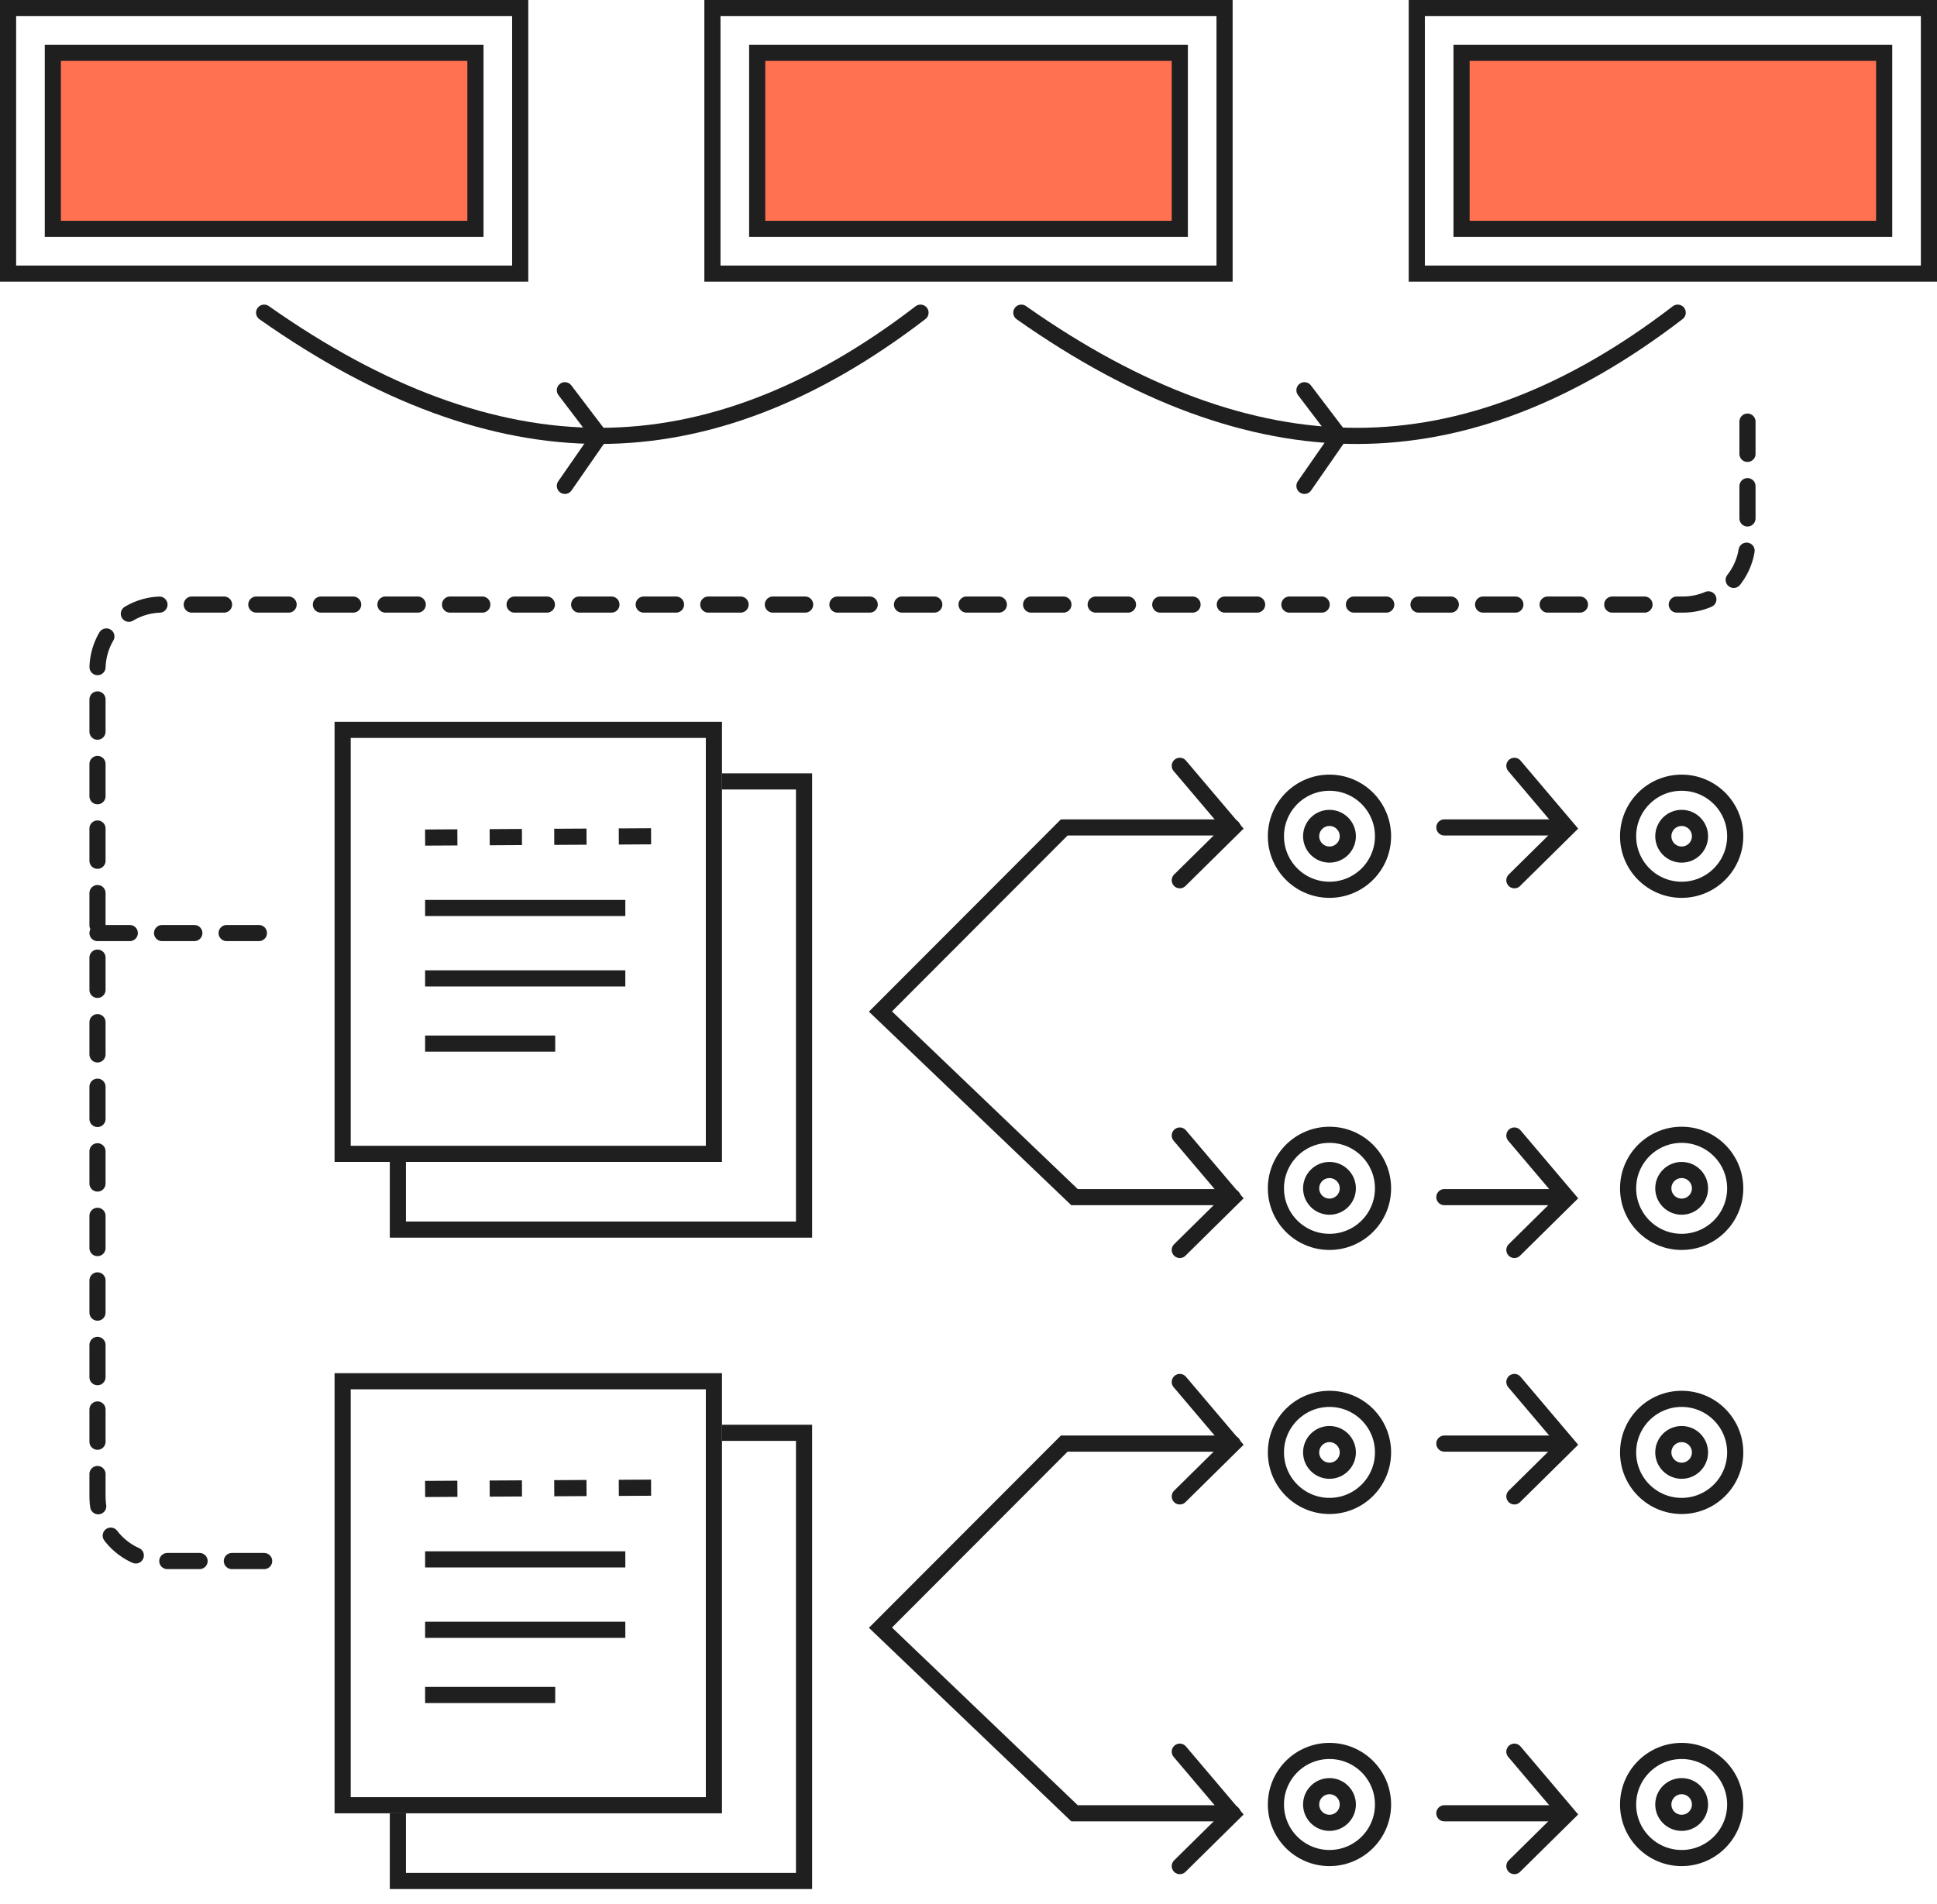 <?xml version="1.0" encoding="UTF-8"?>
<svg width="120px" height="118px" viewBox="0 0 120 118" version="1.1" xmlns="http://www.w3.org/2000/svg" xmlns:xlink="http://www.w3.org/1999/xlink">
    <title>06E94D88-47D4-4D6A-A4F1-548E1AF8C486</title>
    <g id="Page-1" stroke="none" stroke-width="1" fill="none" fill-rule="evenodd">
        <g id="Home_v3" transform="translate(-964, -6197)" stroke="#1F1F1F">
            <g id="Group-38" transform="translate(964, 6197)">
                <rect id="Rectangle" x="0.5" y="0.5" width="31.727" height="16.455"></rect>
                <rect id="Rectangle-Copy-19" fill="#FF7151" x="3.273" y="3.273" width="26.182" height="10.909"></rect>
                <rect id="Rectangle-Copy-26" x="44.136" y="0.5" width="31.727" height="16.455"></rect>
                <rect id="Rectangle-Copy-22" fill="#FF7151" x="46.909" y="3.273" width="26.182" height="10.909"></rect>
                <rect id="Rectangle-Copy-28" x="87.773" y="0.5" width="31.727" height="16.455"></rect>
                <rect id="Rectangle-Copy-27" fill="#FF7151" x="90.545" y="3.273" width="26.182" height="10.909"></rect>
                <path d="M16.364,19.375 C23.59,24.466 30.516,27.011 37.144,27.011 C43.771,27.011 50.399,24.466 57.027,19.375" id="Path-530" stroke-linecap="round" stroke-linejoin="round"></path>
                <polyline id="Path-531" stroke-linecap="round" stroke-linejoin="round" points="34.995 24.182 37.144 27.011 34.995 30.108"></polyline>
                <path d="M63.273,19.375 C70.499,24.466 77.425,27.011 84.053,27.011 C90.681,27.011 97.308,24.466 103.936,19.375" id="Path-530-Copy" stroke-linecap="round" stroke-linejoin="round"></path>
                <polyline id="Path-531-Copy" stroke-linecap="round" stroke-linejoin="round" points="80.813 24.182 82.962 27.011 80.813 30.108"></polyline>
                <path d="M16.364,96.732 L10.04,96.732 C7.831,96.732 6.04,94.941 6.04,92.732 L6.04,41.463 C6.04,39.254 7.831,37.463 10.04,37.463 L104.259,37.463 C106.468,37.463 108.259,35.673 108.259,33.463 L108.259,24.182 L108.259,24.182" id="Path-532" stroke-linecap="round" stroke-dasharray="2,2"></path>
                <line x1="6.04" y1="57.818" x2="16.364" y2="57.818" id="Path-533" stroke-linecap="round" stroke-dasharray="2,2"></line>
                <g id="Group-36" transform="translate(20.727, 44.727)">
                    <rect id="Rectangle" x="0.5" y="0.5" width="23" height="26.273"></rect>
                    <polyline id="Path-534" points="24 3.695 29.085 3.695 29.085 31.466 3.922 31.466 3.922 27.273"></polyline>
                    <line x1="5.609" y1="11.538" x2="18.013" y2="11.538" id="Path-535"></line>
                    <line x1="5.609" y1="15.901" x2="18.013" y2="15.901" id="Path-535-Copy"></line>
                    <line x1="5.609" y1="7.174" x2="20.182" y2="7.091" id="Path-535-Copy-2" stroke-dasharray="2,2"></line>
                    <line x1="5.609" y1="19.941" x2="13.67" y2="19.941" id="Path-536"></line>
                </g>
                <g id="Group-36-Copy" transform="translate(20.727, 85.091)">
                    <rect id="Rectangle" x="0.5" y="0.5" width="23" height="26.273"></rect>
                    <polyline id="Path-534" points="24 3.695 29.085 3.695 29.085 31.466 3.922 31.466 3.922 27.273"></polyline>
                    <line x1="5.609" y1="11.538" x2="18.013" y2="11.538" id="Path-535"></line>
                    <line x1="5.609" y1="15.901" x2="18.013" y2="15.901" id="Path-535-Copy"></line>
                    <line x1="5.609" y1="7.174" x2="20.182" y2="7.091" id="Path-535-Copy-2" stroke-dasharray="2,2"></line>
                    <line x1="5.609" y1="19.941" x2="13.67" y2="19.941" id="Path-536"></line>
                </g>
                <g id="Group-37" transform="translate(54.545, 47.455)">
                    <polyline id="Path-537" stroke-linecap="round" points="21.818 26.727 12.023 26.727 0 15.225 11.387 3.818 21.818 3.818"></polyline>
                    <polyline id="Path-538" stroke-linecap="round" points="18.545 0 21.818 3.861 18.545 7.091"></polyline>
                    <polyline id="Path-538-Copy" stroke-linecap="round" points="18.545 22.909 21.818 26.77 18.545 30"></polyline>
                    <polyline id="Path-538-Copy-3" stroke-linecap="round" points="39.273 0 42.545 3.861 39.273 7.091"></polyline>
                    <polyline id="Path-538-Copy-2" stroke-linecap="round" points="39.273 22.909 42.545 26.77 39.273 30"></polyline>
                    <circle id="Oval" cx="27.818" cy="4.364" r="3.318"></circle>
                    <circle id="Oval-Copy-5" cx="27.818" cy="4.364" r="1.136"></circle>
                    <circle id="Oval-Copy-7" cx="49.636" cy="4.364" r="3.318"></circle>
                    <circle id="Oval-Copy-6" cx="49.636" cy="4.364" r="1.136"></circle>
                    <circle id="Oval-Copy-9" cx="49.636" cy="26.182" r="3.318"></circle>
                    <circle id="Oval-Copy-8" cx="49.636" cy="26.182" r="1.136"></circle>
                    <circle id="Oval-Copy-11" cx="27.818" cy="26.182" r="3.318"></circle>
                    <circle id="Oval-Copy-10" cx="27.818" cy="26.182" r="1.136"></circle>
                    <line x1="42.082" y1="26.727" x2="34.935" y2="26.727" id="Path-539" stroke-linecap="round"></line>
                    <line x1="42.082" y1="3.818" x2="34.935" y2="3.818" id="Path-539-Copy" stroke-linecap="round"></line>
                </g>
                <g id="Group-37-Copy" transform="translate(54.545, 85.636)">
                    <polyline id="Path-537" stroke-linecap="round" points="21.818 26.727 12.023 26.727 0 15.225 11.387 3.818 21.818 3.818"></polyline>
                    <polyline id="Path-538" stroke-linecap="round" points="18.545 0 21.818 3.861 18.545 7.091"></polyline>
                    <polyline id="Path-538-Copy" stroke-linecap="round" points="18.545 22.909 21.818 26.77 18.545 30"></polyline>
                    <polyline id="Path-538-Copy-3" stroke-linecap="round" points="39.273 0 42.545 3.861 39.273 7.091"></polyline>
                    <polyline id="Path-538-Copy-2" stroke-linecap="round" points="39.273 22.909 42.545 26.77 39.273 30"></polyline>
                    <circle id="Oval" cx="27.818" cy="4.364" r="3.318"></circle>
                    <circle id="Oval-Copy-5" cx="27.818" cy="4.364" r="1.136"></circle>
                    <circle id="Oval-Copy-7" cx="49.636" cy="4.364" r="3.318"></circle>
                    <circle id="Oval-Copy-6" cx="49.636" cy="4.364" r="1.136"></circle>
                    <circle id="Oval-Copy-9" cx="49.636" cy="26.182" r="3.318"></circle>
                    <circle id="Oval-Copy-8" cx="49.636" cy="26.182" r="1.136"></circle>
                    <circle id="Oval-Copy-11" cx="27.818" cy="26.182" r="3.318"></circle>
                    <circle id="Oval-Copy-10" cx="27.818" cy="26.182" r="1.136"></circle>
                    <line x1="42.082" y1="26.727" x2="34.935" y2="26.727" id="Path-539" stroke-linecap="round"></line>
                    <line x1="42.082" y1="3.818" x2="34.935" y2="3.818" id="Path-539-Copy" stroke-linecap="round"></line>
                </g>
            </g>
        </g>
    </g>
</svg>